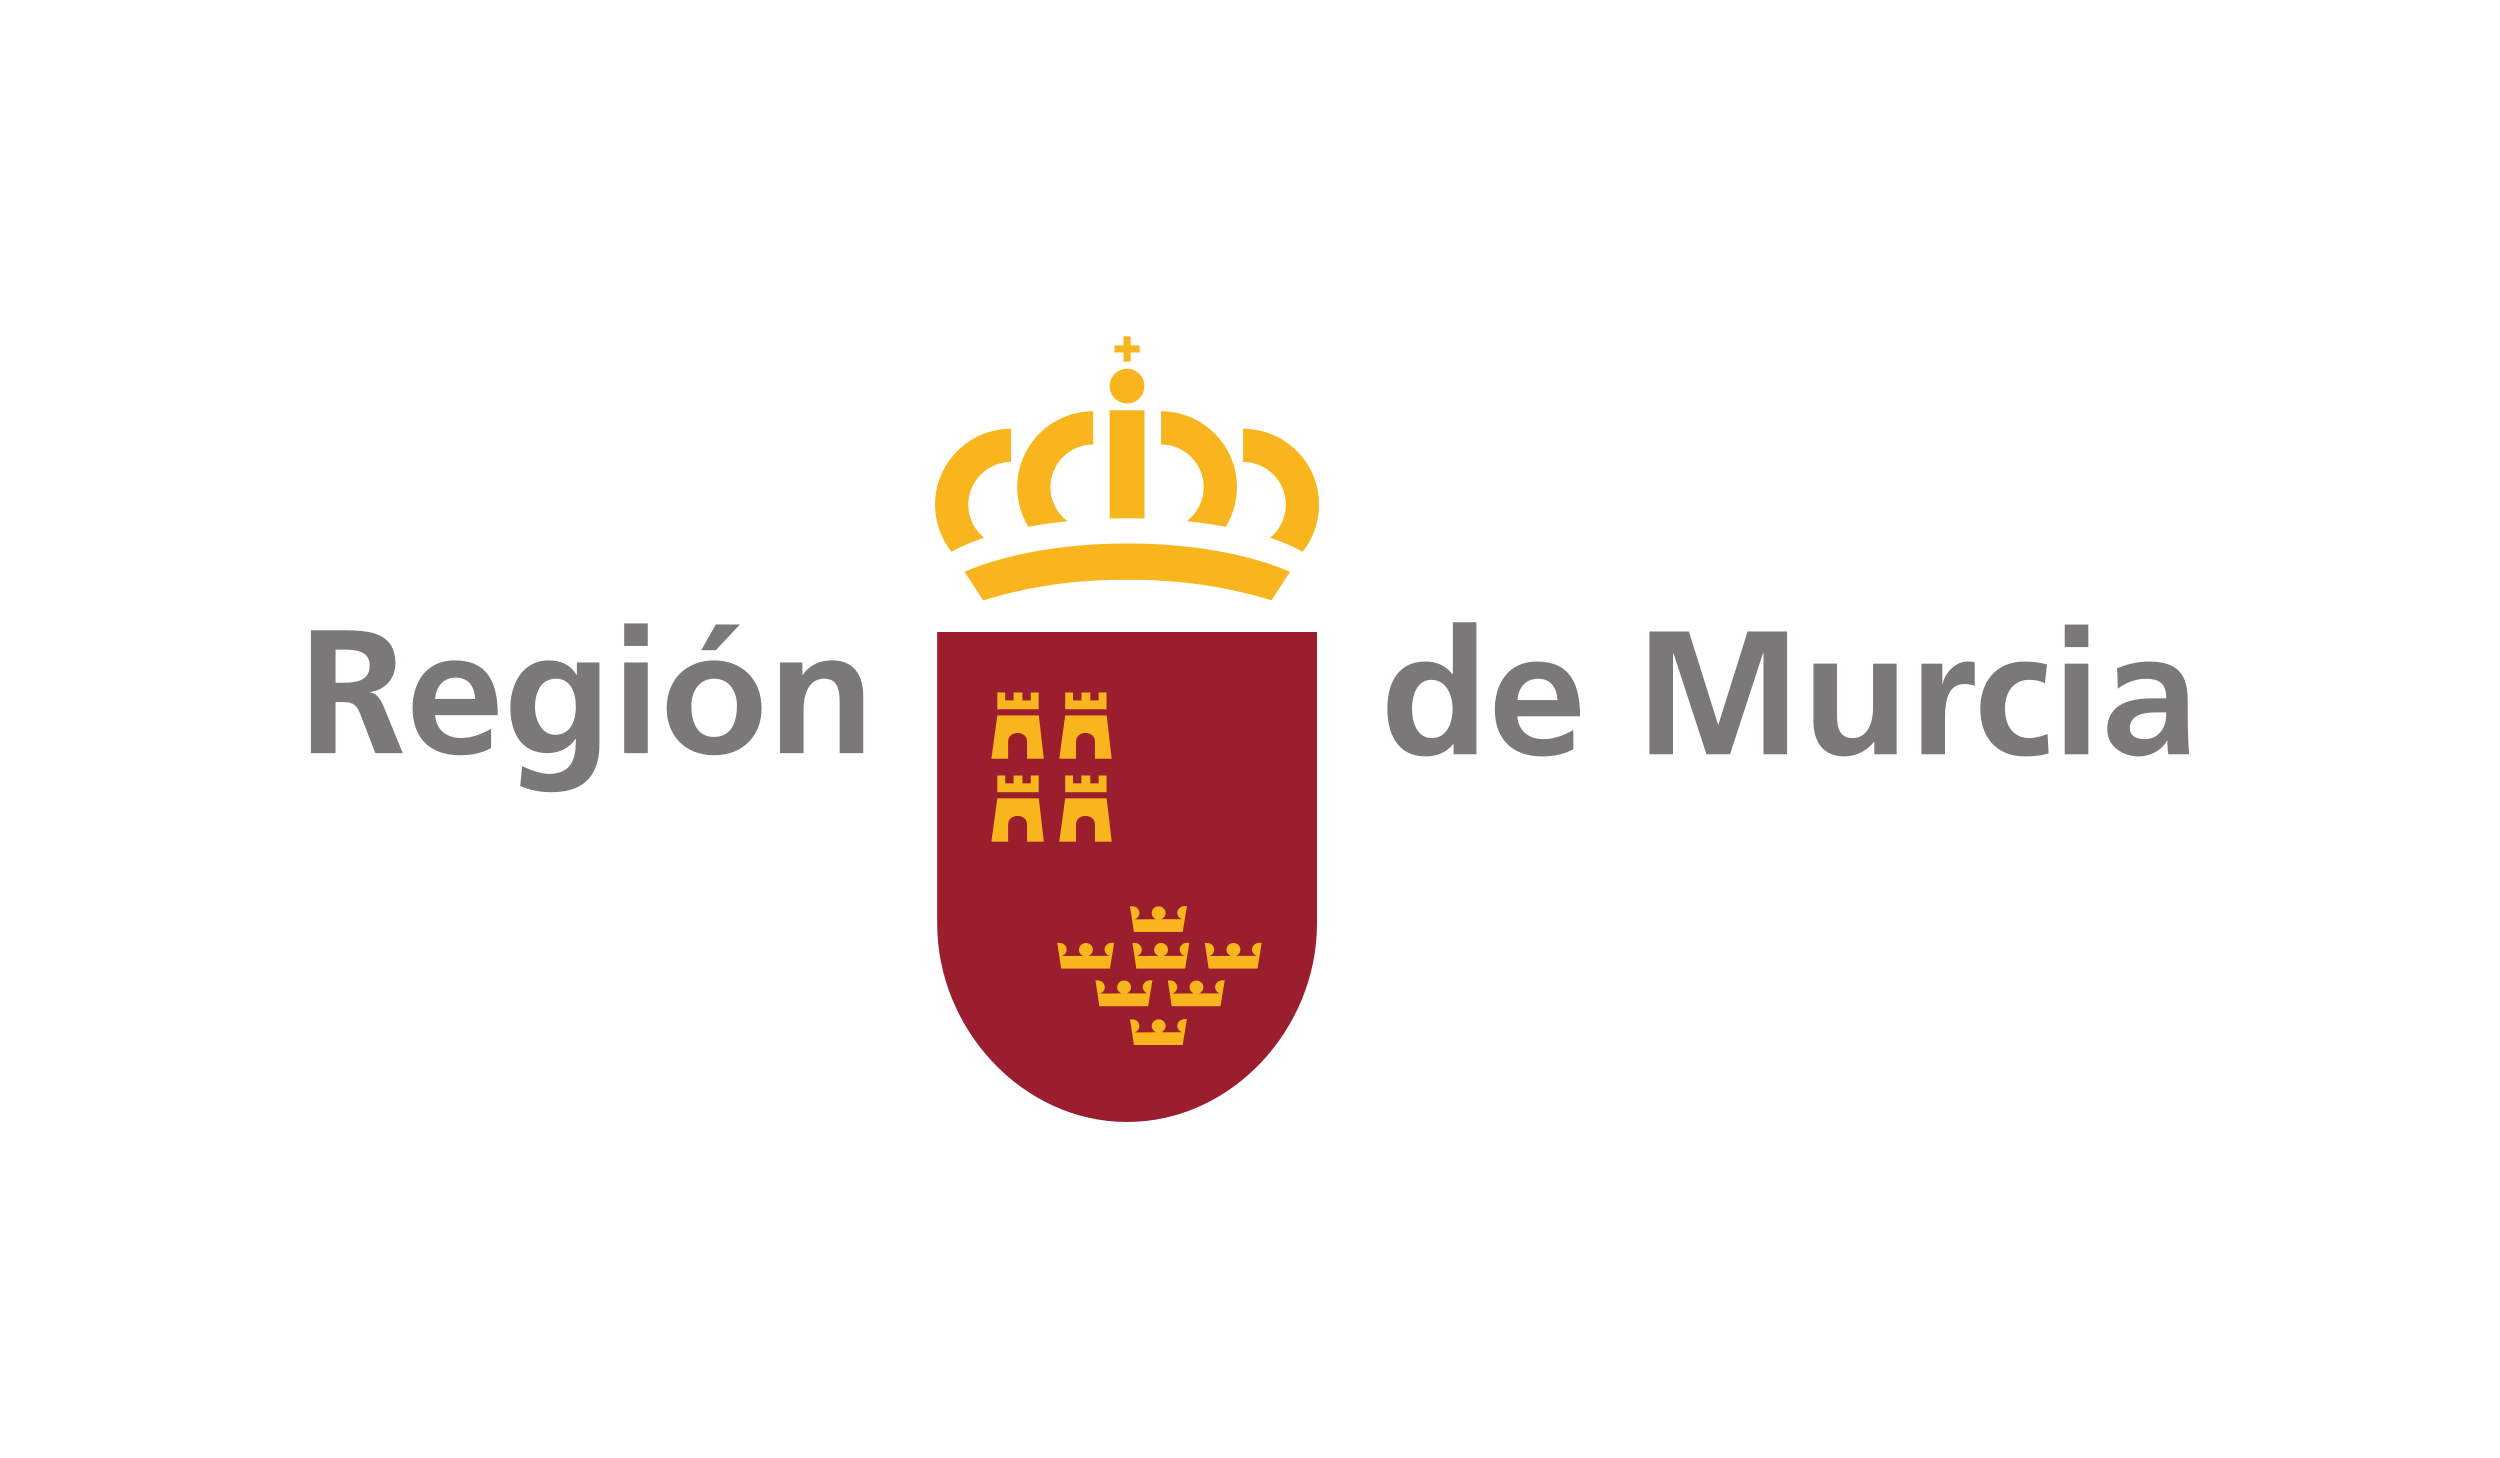 <?xml version="1.0" encoding="UTF-8"?><svg id="Capa_2" xmlns="http://www.w3.org/2000/svg" width="290.444" height="169.426" viewBox="0 0 290.444 169.426"><defs><style>.cls-1{fill:#9a1e2e;}.cls-1,.cls-2,.cls-3{fill-rule:evenodd;}.cls-2{fill:#f8b51d;}.cls-3{fill:#7a7977;}.cls-4{fill:none;}</style></defs><g id="Capa_1-2"><rect class="cls-4" width="290.444" height="169.426"/><path class="cls-1" d="m153.005,73.421v33.889c0,12.185-9.878,23.04-22.063,23.04s-22.063-10.855-22.063-23.04v-33.889h44.126Z"/><path class="cls-2" d="m133.805,119.203c0-.431.361-.78.806-.78.445,0,.806.349.806.78,0,.327-.209.607-.506.723l2.425-.002c-.326-.1-.562-.394-.562-.743,0-.43.399-.779.844-.779l.277.002-.493,3.002h-5.67c.014,0-.455-2.985-.456-2.983l.289-.002c.445,0,.806.349.806.779,0,.348-.236.642-.561.743.006.008,2.497-.011,2.5-.017-.296-.116-.505-.396-.505-.723h-0Zm8.688-8.873c0-.431.361-.78.806-.78.445,0,.806.349.806.78,0,.327-.209.608-.505.723l2.424-.002c-.325-.1-.561-.394-.561-.743,0-.43.399-.779.844-.779l.277.002-.493,3.002h-5.67c.014,0-.455-2.985-.456-2.983l.289-.002c.445,0,.806.349.806.779,0,.348-.236.642-.562.743.006.008,2.497-.011,2.5-.017-.296-.115-.505-.396-.505-.723h0Zm-8.408,0c0-.431.361-.78.806-.78.445,0,.806.349.806.78,0,.327-.209.608-.505.723l2.424-.002c-.325-.1-.561-.394-.561-.743,0-.43.399-.779.844-.779l.277.002-.493,3.002h-5.67c.014,0-.455-2.985-.456-2.983l.288-.002c.445,0,.806.349.806.779,0,.348-.236.642-.561.743.005.008,2.496-.011,2.499-.017-.296-.115-.505-.396-.505-.723h0Zm-8.729,0c0-.431.361-.78.806-.78.445,0,.806.349.806.78,0,.327-.209.608-.505.723l2.424-.002c-.325-.1-.561-.394-.561-.743,0-.43.399-.779.844-.779l.276.002-.493,3.002h-5.67c.014,0-.455-2.985-.456-2.983l.288-.002c.445,0,.806.349.806.779,0,.348-.236.642-.561.743.005.008,2.497-.011,2.499-.017-.296-.115-.505-.396-.505-.723h0Zm8.449-4.26c0-.43.361-.779.806-.779.445,0,.806.349.806.779,0,.328-.209.608-.506.723l2.425-.002c-.326-.1-.562-.395-.562-.743,0-.43.399-.779.844-.779l.277.002-.493,3.002h-5.67c.014,0-.455-2.985-.456-2.984l.289-.001c.445,0,.806.349.806.779,0,.348-.236.642-.561.743.006.008,2.497-.011,2.5-.018-.296-.115-.505-.395-.505-.723h-0Zm4.394,8.621c0-.43.361-.779.806-.779.445,0,.806.349.806.779,0,.328-.209.608-.505.723l2.424-.002c-.325-.1-.562-.395-.562-.743,0-.43.399-.779.844-.779l.277.002-.493,3.002h-5.67c.014,0-.455-2.985-.456-2.984l.289-.001c.445,0,.806.349.806.779,0,.348-.236.642-.562.743.006.008,2.497-.011,2.5-.018-.296-.115-.506-.395-.506-.723h0Zm-8.408,0c0-.43.361-.779.806-.779.445,0,.806.349.806.779,0,.328-.209.608-.505.723l2.424-.002c-.325-.1-.561-.395-.561-.743,0-.43.399-.779.844-.779l.277.002-.493,3.002h-5.67c.014,0-.455-2.985-.456-2.984l.289-.001c.445,0,.806.349.806.779,0,.348-.236.642-.562.743.006.008,2.497-.011,2.5-.018-.296-.115-.505-.395-.505-.723h0Z"/><path class="cls-2" d="m126.152,92.037h-2.404v-1.946h.916v.916h.973v-.916h1.03v.916h.973v-.916h.916v1.946h-2.404 0Zm-2.4.711l-.691,5.038h1.947v-1.998c0-.722.628-1,1.099-1s1.099.277,1.099 1v1.998h1.947l-.584-5.038h-4.816Zm-5.485-.711h-2.404v-1.946h.916v.916h.973v-.916h1.03v.916h.973v-.916h.916v1.946h-2.404 0Zm-2.4.711l-.691,5.038h1.947v-1.998c0-.722.628-1,1.099-1.0.471,0,1.099.277,1.099 1v1.998h1.947l-.584-5.038h-4.816Zm10.285-10.35h-2.404v-1.946h.916v.916h.973v-.916h1.03v.916h.973v-.916h.916v1.946h-2.404 0Zm-2.4.712l-.691,5.038h1.947v-1.998c0-.722.628-1,1.099-1s1.099.277,1.099 1v1.998h1.947l-.584-5.038h-4.816Zm-5.485-.712h-2.404v-1.946h.916v.916h.973v-.916h1.03v.916h.973v-.916h.916v1.946h-2.404 0Zm-2.4.712l-.691,5.038h1.947v-1.998c0-.722.628-1,1.099-1.0.471,0,1.099.277,1.099 1v1.998h1.947l-.584-5.038h-4.816Z"/><path class="cls-2" d="m128.923,44.856c0-1.115.904-2.019,2.019-2.019,1.115,0,2.018.904,2.018,2.019,0,1.115-.904,2.019-2.018,2.019-1.115,0-2.019-.904-2.019-2.019h0Zm-9.452,16.34c-.818-1.336-1.293-2.908-1.293-4.593,0-4.873,3.95-8.822,8.823-8.822v3.86c-2.741,0-4.963,2.222-4.963,4.963,0,1.605.769,3.038,1.967,3.951-1.59.162-3.107.378-4.534.642h-0Zm9.445-13.534h4.051v12.577c-.668-.018-1.343-.028-2.025-.028s-1.358.01-2.026.028v-12.577h0Zm18.638,14.818c1.121-.915,1.832-2.3,1.832-3.844,0-2.741-2.222-4.963-4.963-4.963v-3.86c4.873,0,8.823,3.95,8.823,8.823,0,2.069-.717,3.968-1.906,5.469-1.045-.596-2.321-1.142-3.787-1.625h0Zm-9.676-1.926c1.198-.912,1.967-2.345,1.967-3.951,0-2.74-2.222-4.963-4.963-4.963v-3.86c4.873,0,8.823,3.95,8.823,8.822,0,1.685-.475,3.257-1.294,4.593-1.426-.264-2.944-.48-4.534-.642h0Zm-27.336,3.551c-1.189-1.501-1.906-3.4-1.906-5.469,0-4.873,3.95-8.823,8.823-8.823v3.86c-2.74,0-4.963,2.222-4.963,4.963,0,1.544.712,2.929,1.832,3.844-1.466.483-2.741,1.029-3.786,1.625h-0Zm20.426-.966c10.666,0,17.074,2.476,18.906,3.296l-2.159,3.31c-5.735-1.733-10.827-2.392-16.747-2.392s-11.013.658-16.747,2.392l-2.159-3.31c1.831-.821,8.24-3.296,18.906-3.296h0Zm-1.489-23.015h1.044v-1.048h.834v1.048h1.05v.834h-1.044v1.048h-.841v-1.046h-1.047l.003-.836h0Z"/><path class="cls-3" d="m164.042,82.335c0-1.41.491-3.353,2.27-3.353,1.759,0,2.454,1.881,2.454,3.353,0,1.493-.593,3.416-2.413,3.416-1.799,0-2.31-1.963-2.31-3.416h0Zm4.826,5.296h2.658v-15.336h-2.74v6.032h-.041c-.818-1.002-1.779-1.472-3.149-1.472-3.231,0-4.417,2.576-4.417,5.48,0,2.884,1.186,5.542,4.417,5.542,1.288,0,2.413-.409,3.231-1.431h.041v1.186h0Z"/><path class="cls-3" d="m176.283,81.334c.123-1.411.899-2.474,2.434-2.474,1.534,0,2.147,1.145,2.228,2.474h-4.662Zm6.503,3.477c-1.022.572-2.167,1.063-3.496,1.063-1.698,0-2.884-.961-3.006-2.659h7.28c0-3.681-1.105-6.359-5.01-6.359-3.271,0-4.887,2.515-4.887,5.562,0,3.456,2.024,5.46,5.501,5.46,1.473,0,2.617-.286,3.62-.838v-2.229h-0Z"/><polygon class="cls-3" points="191.625 87.632 194.365 87.632 194.365 75.894 194.406 75.853 198.25 87.632 200.991 87.632 204.835 75.853 204.876 75.853 204.876 87.632 207.616 87.632 207.616 73.359 203.036 73.359 199.641 84.176 199.6 84.176 196.206 73.359 191.625 73.359 191.625 87.632 191.625 87.632"/><path class="cls-3" d="m220.348,77.1h-2.74v5.153c0,1.349-.43,3.497-2.413,3.497-1.759,0-1.779-1.738-1.779-3.027v-5.624h-2.74v6.646c0,2.372,1.084,4.131,3.578,4.131,1.431,0,2.617-.654,3.456-1.677h.041v1.431h2.598v-10.531h0Z"/><path class="cls-3" d="m223.224,87.632h2.74v-3.865c0-1.513,0-4.295,2.229-4.295.491,0,.982.082,1.227.225v-2.76c-.287-.081-.573-.081-.838-.081-1.636,0-2.76,1.656-2.884,2.638h-.041v-2.393h-2.433v10.531h0Z"/><path class="cls-3" d="m237.817,77.203c-.756-.225-1.554-.347-2.658-.347-3.292,0-5.092,2.413-5.092,5.46,0,3.21,1.738,5.562,5.194,5.562,1.125,0,1.943-.102,2.74-.348l-.123-2.27c-.47.205-1.329.491-2.106.491-1.922,0-2.842-1.493-2.842-3.435,0-1.984,1.084-3.334,2.781-3.334.839,0,1.37.164,1.861.388l.245-2.167h0Z"/><path class="cls-3" d="m239.876,87.632h2.74v-10.531h-2.74v10.531h0Zm0-12.453h2.74v-2.617h-2.74v2.617h0Z"/><path class="cls-3" d="m246.044,80.005c.92-.695,2.086-1.145,3.252-1.145,1.615,0,2.372.573,2.372,2.27h-1.513c-1.145,0-2.495.102-3.538.613-1.043.511-1.8,1.431-1.8,3.006,0,2.004,1.82,3.128,3.681,3.128,1.247,0,2.617-.654,3.251-1.82h.041c.02.327.02,1.023.123,1.574h2.413c-.061-.817-.102-1.554-.123-2.352-.02-.777-.041-1.574-.041-2.638v-1.349c0-3.109-1.33-4.437-4.54-4.437-1.165,0-2.597.306-3.66.797l.082,2.352h0Zm1.391,4.581c0-1.616,1.82-1.82,3.047-1.82h1.186c0,.818-.123,1.575-.573,2.167-.43.573-1.084.941-1.923.941-.981,0-1.738-.389-1.738-1.288h0Z"/><path class="cls-3" d="m38.982,75.474h.941c1.431,0,3.026.143,3.026,1.861,0,1.779-1.615,1.983-3.026,1.983h-.941v-3.844h0Zm-2.863,12.024h2.863v-5.93h.92c1.207,0,1.574.408,1.984,1.472l1.718,4.457h3.19l-2.291-5.582c-.286-.634-.736-1.411-1.513-1.472v-.041c1.82-.245,2.945-1.636,2.945-3.313,0-3.967-3.66-3.865-6.727-3.865h-3.088v14.273h-0Z"/><path class="cls-3" d="m50.548,81.199c.123-1.411.899-2.474,2.434-2.474,1.534,0,2.147,1.145,2.229,2.474h-4.662Zm6.503,3.476c-1.022.573-2.167,1.064-3.496,1.064-1.698,0-2.884-.961-3.006-2.659h7.28c0-3.681-1.105-6.359-5.01-6.359-3.272,0-4.887,2.515-4.887,5.562,0,3.456,2.024,5.46,5.501,5.46,1.473,0,2.617-.286,3.62-.838v-2.229h-0Z"/><path class="cls-3" d="m64.486,85.371c-1.574,0-2.331-1.759-2.331-3.19,0-1.616.593-3.334,2.454-3.334,1.595,0,2.291,1.473,2.291,3.272,0,1.759-.696,3.251-2.413,3.251h0Zm2.536-8.404v1.431h-.041c-.756-1.206-1.84-1.676-3.231-1.676-3.149,0-4.458,2.924-4.458,5.46,0,2.822,1.186,5.316,4.295,5.316,1.533,0,2.76-.777,3.272-1.677h.041c0,1.82-.143,4.09-3.17,4.09-.859,0-2.229-.47-3.067-.92l-.225,2.331c1.309.552,2.556.716,3.64.716,4.417,0,5.562-2.699,5.562-5.562v-9.509h-2.617Z"/><path class="cls-3" d="m72.516,87.497h2.74v-10.531h-2.74v10.531h0Zm0-12.453h2.74v-2.617h-2.74v2.617h0Z"/><path class="cls-3" d="m81.464,75.535h1.698l2.802-2.985h-2.802l-1.698,2.985h0Zm-4.008,6.769c0,3.026,2.024,5.439,5.501,5.439,3.497,0,5.521-2.413,5.521-5.439,0-3.477-2.393-5.582-5.521-5.582-3.108,0-5.501,2.106-5.501,5.582h0Zm2.863-.328c0-1.574.859-3.128,2.638-3.128,1.8,0,2.659,1.513,2.659,3.128,0,1.759-.552,3.64-2.659,3.64-2.086,0-2.638-1.902-2.638-3.64h0Z"/><path class="cls-3" d="m90.618,87.497h2.74v-5.153c0-1.349.429-3.497,2.413-3.497,1.759,0,1.779,1.738,1.779,3.027v5.623h2.74v-6.646c0-2.372-1.084-4.13-3.579-4.13-1.431,0-2.597.47-3.456,1.676h-.041v-1.431h-2.597v10.531h-0Z"/></g></svg>